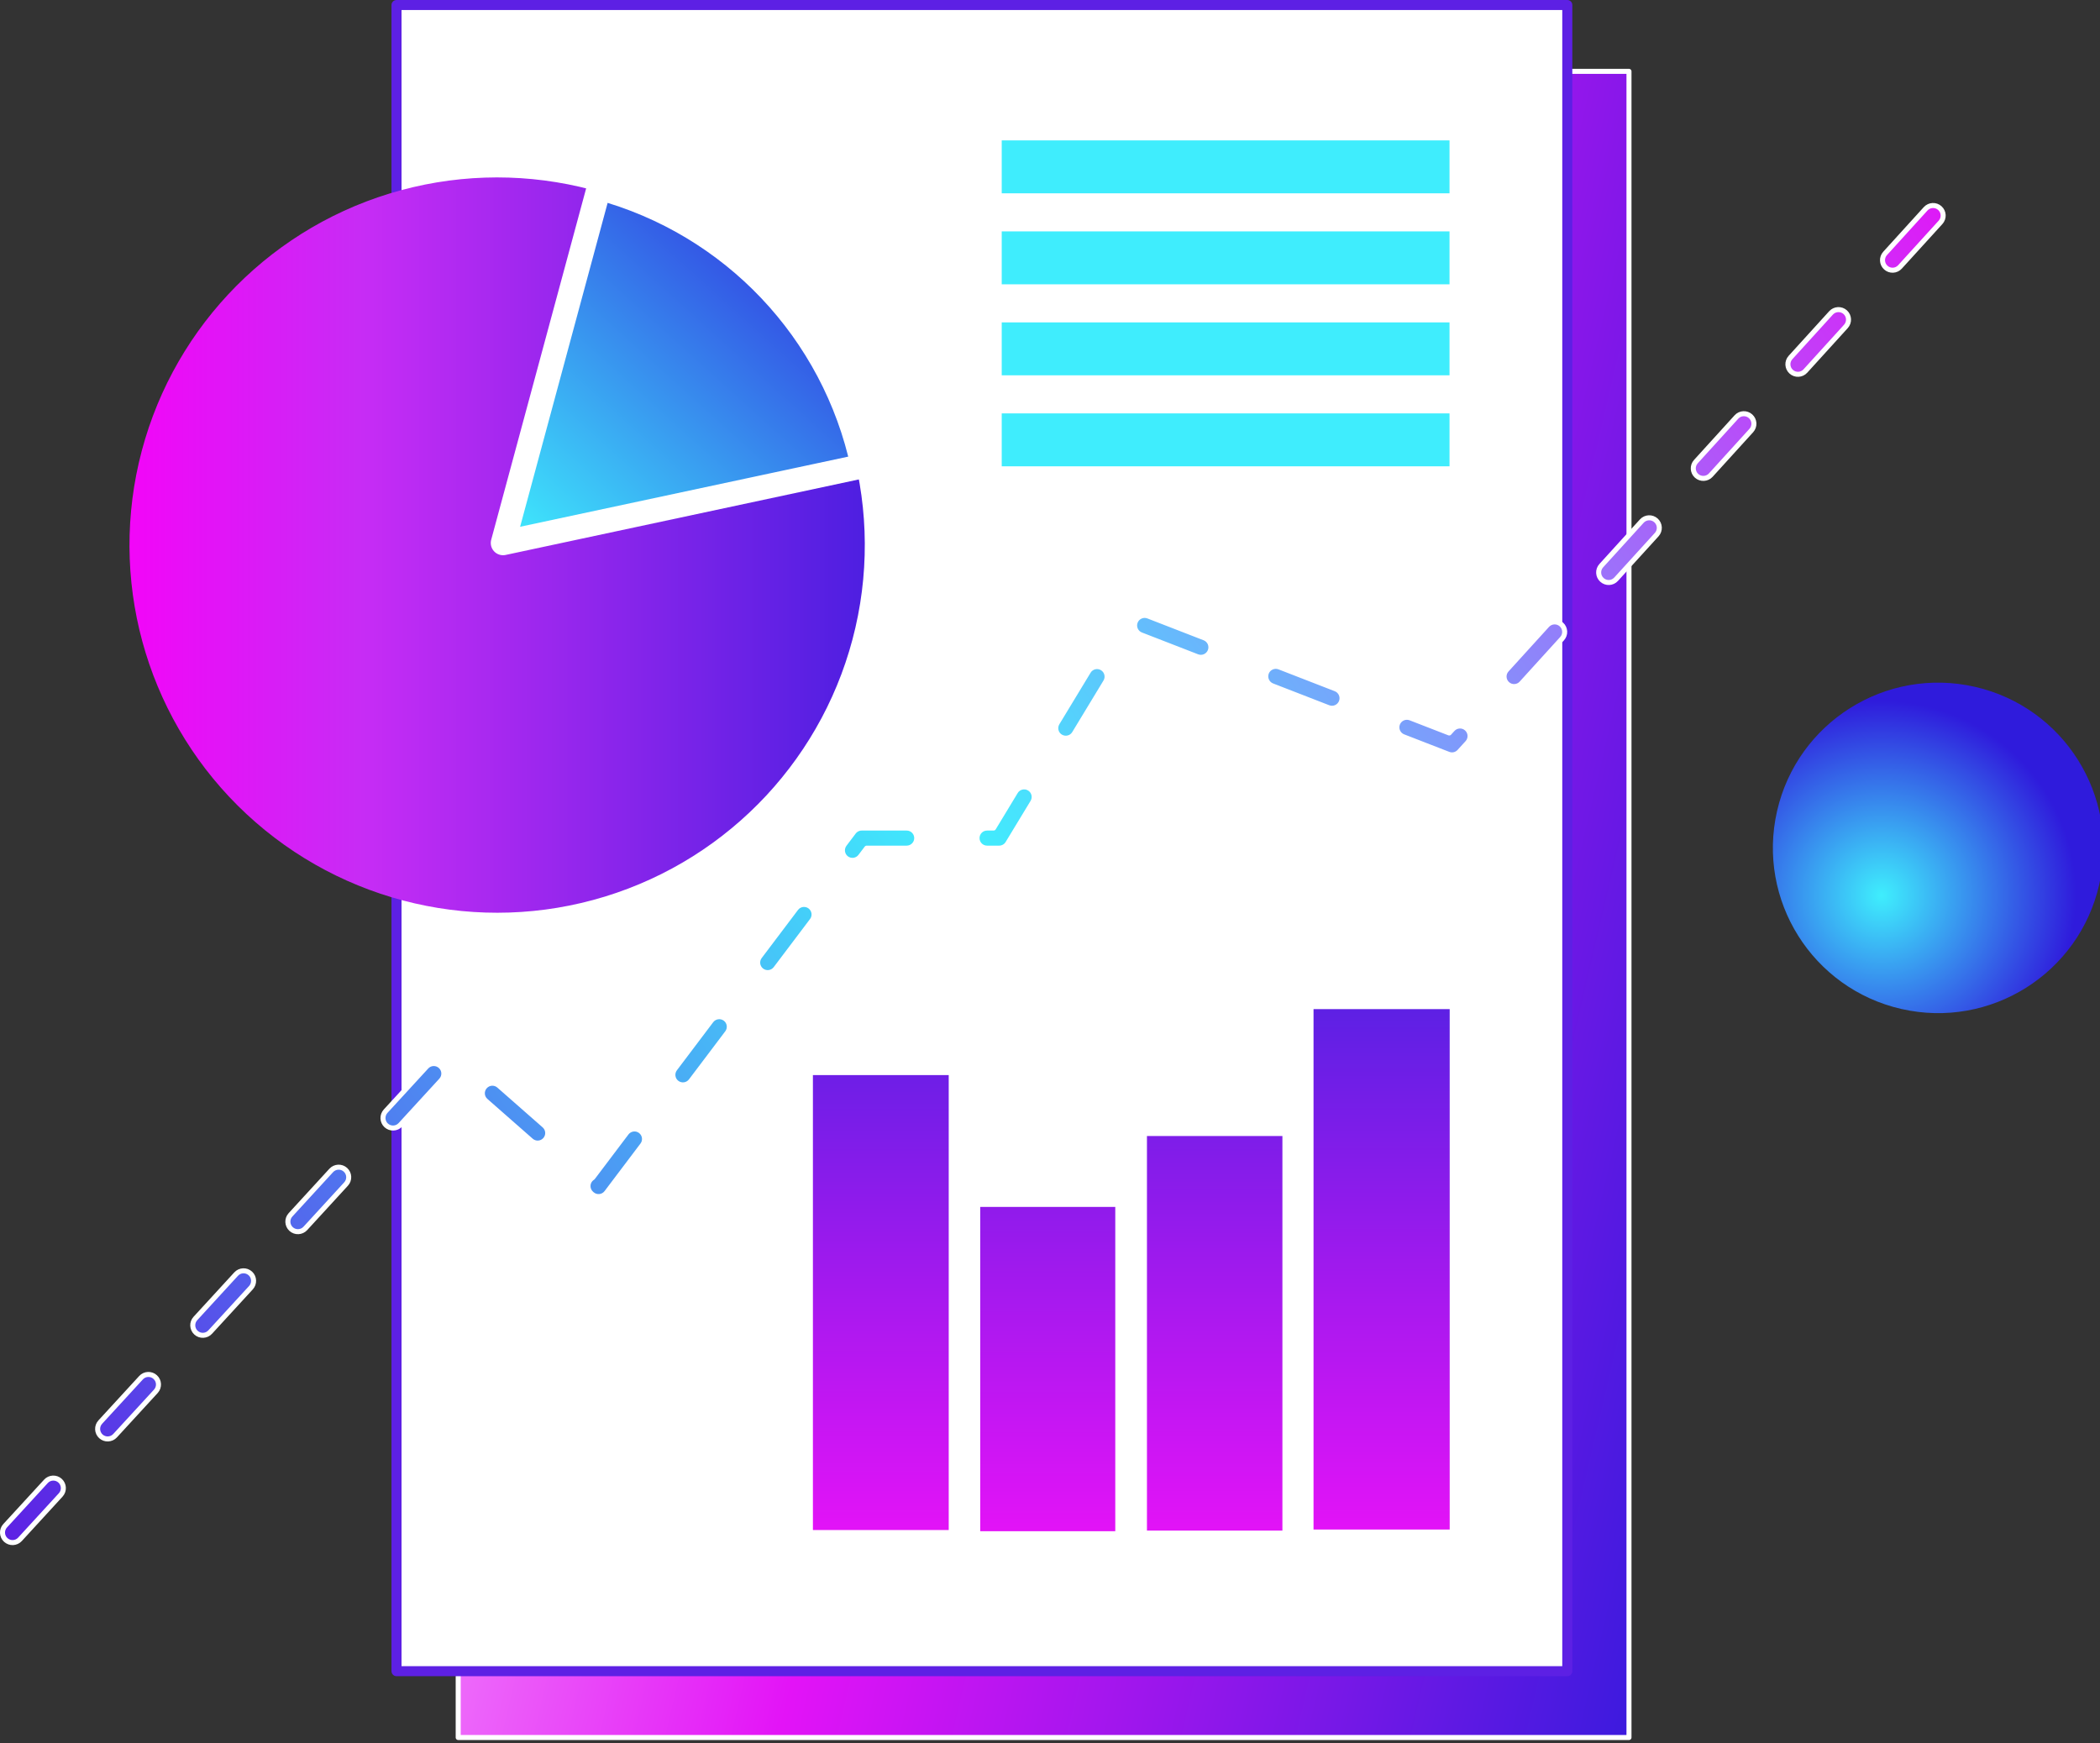 <?xml version="1.0" encoding="UTF-8" standalone="no"?> <svg xmlns="http://www.w3.org/2000/svg" xmlns:xlink="http://www.w3.org/1999/xlink" xmlns:serif="http://www.serif.com/" width="100%" height="100%" viewBox="0 0 418 347" xml:space="preserve" style="fill-rule:evenodd;clip-rule:evenodd;stroke-linecap:round;stroke-linejoin:round;stroke-miterlimit:1.5;"><rect x="0" y="0" width="418" height="347" fill="#333333" stroke="none"/> <g transform="matrix(1,0,0,1,-1365.5,-39.613)"> <g transform="matrix(1,0,0,1,-94.335,-100.455)"> <g transform="matrix(1,0,0,1,12.279,13.202)"> <rect x="1538.76" y="141.067" width="233.041" height="331.644" style="fill:url(#_Linear1);stroke:white;stroke-width:1px;"></rect> </g> <rect x="1538.76" y="141.067" width="233.041" height="331.644" style="fill:white;stroke:rgb(93,32,228);stroke-width:2px;"></rect> <g> <g transform="matrix(1,0,0,1,-3.684,-6.861)"> <rect x="1662.41" y="174.377" width="90.133" height="11.53" style="fill:rgb(63,237,253);stroke:white;stroke-width:1px;"></rect> </g> <g transform="matrix(1,0,0,1,-3.684,11.252)"> <rect x="1662.41" y="174.377" width="90.133" height="11.53" style="fill:rgb(63,237,253);stroke:white;stroke-width:1px;"></rect> </g> <g transform="matrix(1,0,0,1,-3.684,29.366)"> <rect x="1662.41" y="174.377" width="90.133" height="11.53" style="fill:rgb(63,237,253);stroke:white;stroke-width:1px;"></rect> </g> <g transform="matrix(1,0,0,1,-3.684,47.479)"> <rect x="1662.41" y="174.377" width="90.133" height="11.53" style="fill:rgb(63,237,253);stroke:white;stroke-width:1px;"></rect> </g> </g> <g transform="matrix(0.565,0.13,-0.13,0.565,759.466,-582.412)"> <circle cx="1664.99" cy="1087.66" r="126.226" style="fill:url(#_Linear2);"></circle> </g> <g transform="matrix(0.254,0.058,-0.058,0.254,1485.79,-63.996)"> <circle cx="1664.99" cy="1087.66" r="126.226" style="fill:url(#_Radial3);"></circle> </g> <g transform="matrix(1,0,0,1,-135.357,-199.145)"> <rect x="1756.5" y="552.707" width="28.033" height="91.555" style="fill:url(#_Linear4);stroke:white;stroke-width:1px;"></rect> <g transform="matrix(1,0,0,0.714,33.227,184.4)"> <rect x="1756.5" y="552.707" width="28.033" height="91.555" style="fill:url(#_Linear5);stroke:white;stroke-width:1.15px;"></rect> </g> <g transform="matrix(1,0,0,0.868,66.455,85.115)"> <rect x="1756.5" y="552.707" width="28.033" height="91.555" style="fill:url(#_Linear6);stroke:white;stroke-width:1.07px;"></rect> </g> <g transform="matrix(1,0,0,1.143,99.682,-92.2)"> <rect x="1756.5" y="552.707" width="28.033" height="91.555" style="fill:url(#_Linear7);stroke:white;stroke-width:0.93px;"></rect> </g> </g> <g transform="matrix(0.301,-1.114,1.114,0.301,386.484,1803.03)"> <path d="M1595.07,686.722C1616.24,675.848 1629.55,654.047 1629.55,630.247L1566.06,630.247L1595.07,686.722Z" style="fill:url(#_Linear8);stroke:white;stroke-width:4.23px;"></path> </g> <path d="M1463.81,446.47C1463.81,446.47 1466.9,443.099 1471.92,437.629C1472.67,436.816 1472.61,435.549 1471.8,434.803C1470.99,434.057 1469.72,434.111 1468.98,434.924C1463.95,440.394 1460.86,443.765 1460.86,443.765C1460.11,444.578 1460.17,445.844 1460.98,446.591C1461.8,447.337 1463.06,447.283 1463.81,446.47ZM1482.74,425.841C1485.3,423.056 1488.02,420.088 1490.86,417C1491.6,416.187 1491.55,414.921 1490.73,414.174C1489.92,413.428 1488.65,413.482 1487.91,414.295C1485.07,417.383 1482.35,420.351 1479.79,423.136C1479.05,423.949 1479.1,425.216 1479.91,425.962C1480.73,426.708 1481.99,426.654 1482.74,425.841ZM1501.67,405.212C1504.36,402.282 1507.08,399.32 1509.79,396.371C1510.53,395.558 1510.48,394.292 1509.67,393.545C1508.85,392.799 1507.59,392.853 1506.84,393.667C1504.13,396.615 1501.42,399.577 1498.73,402.508C1497.98,403.321 1498.04,404.587 1498.85,405.333C1499.66,406.08 1500.93,406.025 1501.67,405.212ZM1520.61,384.583C1523.41,381.529 1526.13,378.563 1528.72,375.743C1529.47,374.929 1529.41,373.663 1528.6,372.917C1527.79,372.17 1526.52,372.225 1525.77,373.038C1523.19,375.858 1520.46,378.824 1517.66,381.879C1516.91,382.692 1516.97,383.958 1517.78,384.705C1518.59,385.451 1519.86,385.397 1520.61,384.583ZM1577.82,374.461L1584.53,365.575C1585.2,364.695 1586.45,364.519 1587.33,365.185C1588.21,365.85 1588.39,367.105 1587.72,367.986C1583.39,373.721 1580.57,377.455 1580.57,377.455C1580.24,377.898 1579.73,378.183 1579.18,378.239C1578.63,378.295 1578.08,378.119 1577.66,377.752C1577.66,377.752 1577.62,377.721 1577.56,377.663C1576.73,376.934 1576.64,375.669 1577.37,374.84C1577.51,374.689 1577.66,374.562 1577.82,374.461ZM1556.52,359.18C1559.33,361.646 1562.51,364.441 1565.54,367.101C1566.37,367.83 1567.63,367.748 1568.36,366.919C1569.09,366.09 1569.01,364.825 1568.18,364.097C1565.15,361.436 1561.97,358.641 1559.16,356.175C1558.33,355.447 1557.07,355.528 1556.34,356.358C1555.61,357.187 1555.69,358.451 1556.52,359.18ZM1539.54,363.955C1542.9,360.288 1545.69,357.256 1547.65,355.114C1548.4,354.301 1548.35,353.035 1547.53,352.288C1546.72,351.542 1545.45,351.596 1544.71,352.409C1542.74,354.551 1539.96,357.583 1536.59,361.25C1535.85,362.063 1535.9,363.33 1536.71,364.076C1537.53,364.822 1538.79,364.768 1539.54,363.955ZM1597.37,355.218C1599.69,352.138 1602.13,348.906 1604.6,345.641C1605.26,344.76 1605.09,343.505 1604.21,342.84C1603.33,342.175 1602.07,342.35 1601.4,343.231C1598.94,346.496 1596.5,349.727 1594.17,352.807C1593.51,353.688 1593.68,354.943 1594.56,355.608C1595.44,356.274 1596.7,356.098 1597.37,355.218ZM1614.24,332.873C1616.79,329.496 1619.24,326.256 1621.47,323.297C1622.14,322.416 1621.96,321.161 1621.08,320.495C1620.2,319.83 1618.94,320.005 1618.28,320.886C1616.04,323.846 1613.6,327.086 1611.05,330.462C1610.38,331.343 1610.56,332.599 1611.44,333.264C1612.32,333.929 1613.57,333.754 1614.24,332.873ZM1632.35,308.889L1631.11,310.528C1630.45,311.409 1629.19,311.584 1628.31,310.919C1627.43,310.254 1627.26,308.999 1627.92,308.118C1629.1,306.561 1629.76,305.684 1629.76,305.684C1630.14,305.184 1630.73,304.889 1631.35,304.889L1640.31,304.889C1641.41,304.889 1642.31,305.786 1642.31,306.889C1642.31,307.993 1641.41,308.889 1640.31,308.889L1632.35,308.889ZM1657.6,304.889L1661.98,297.657C1662.55,296.713 1663.78,296.411 1664.72,296.983C1665.67,297.555 1665.97,298.785 1665.4,299.73C1662.46,304.572 1660.43,307.926 1660.43,307.926C1660.07,308.524 1659.42,308.889 1658.72,308.889L1656.31,308.889C1655.2,308.889 1654.31,307.993 1654.31,306.889C1654.31,305.786 1655.2,304.889 1656.31,304.889L1657.6,304.889ZM1748.3,285.966L1748.97,285.227C1749.71,284.411 1750.98,284.35 1751.79,285.093C1752.61,285.835 1752.67,287.101 1751.93,287.918C1750.89,289.057 1750.33,289.672 1750.33,289.672C1749.78,290.285 1748.9,290.491 1748.13,290.191C1748.13,290.191 1744.58,288.813 1739.15,286.705C1738.12,286.305 1737.62,285.145 1738.01,284.117C1738.41,283.088 1739.57,282.577 1740.6,282.976L1748.3,285.966ZM1673.69,286.045C1675.84,282.49 1677.99,278.941 1679.91,275.782C1680.48,274.838 1680.18,273.607 1679.23,273.035C1678.29,272.463 1677.06,272.765 1676.49,273.709C1674.57,276.868 1672.42,280.417 1670.27,283.972C1669.7,284.917 1670,286.147 1670.94,286.719C1671.89,287.291 1673.12,286.989 1673.69,286.045ZM1713.05,276.567C1716.79,278.019 1720.59,279.495 1724.24,280.912C1725.27,281.311 1726.43,280.8 1726.83,279.772C1727.23,278.743 1726.72,277.583 1725.69,277.183C1722.04,275.766 1718.24,274.291 1714.5,272.838C1713.47,272.438 1712.31,272.949 1711.91,273.978C1711.52,275.007 1712.03,276.167 1713.05,276.567ZM1762.69,276.078C1765.12,273.404 1767.84,270.419 1770.76,267.198C1771.51,266.381 1771.44,265.115 1770.63,264.373C1769.81,263.63 1768.55,263.691 1767.8,264.508C1764.88,267.728 1762.16,270.714 1759.73,273.388C1758.99,274.204 1759.05,275.47 1759.87,276.213C1760.68,276.955 1761.95,276.895 1762.69,276.078ZM1686.95,266.428C1689.41,267.381 1693.37,268.922 1698.14,270.773C1699.17,271.173 1700.33,270.662 1700.73,269.633C1701.13,268.604 1700.62,267.444 1699.59,267.045C1694.82,265.193 1690.86,263.652 1688.4,262.7C1687.37,262.3 1686.21,262.811 1685.81,263.84C1685.41,264.869 1685.92,266.029 1686.95,266.428ZM1781.52,255.358C1784.14,252.477 1786.85,249.505 1789.6,246.479C1790.34,245.662 1790.28,244.396 1789.46,243.653C1788.64,242.911 1787.38,242.971 1786.63,243.788C1783.88,246.814 1781.18,249.787 1778.56,252.668C1777.82,253.485 1777.88,254.751 1778.7,255.493C1779.52,256.236 1780.78,256.175 1781.52,255.358ZM1800.36,234.639C1803.05,231.673 1805.75,228.702 1808.43,225.759C1809.17,224.942 1809.11,223.676 1808.29,222.934C1807.48,222.191 1806.21,222.251 1805.47,223.068C1802.79,226.011 1800.09,228.982 1797.4,231.948C1796.65,232.765 1796.72,234.031 1797.53,234.773C1798.35,235.516 1799.62,235.455 1800.36,234.639ZM1819.19,213.919C1821.97,210.858 1824.68,207.883 1827.26,205.039C1828,204.222 1827.94,202.956 1827.13,202.214C1826.31,201.471 1825.04,201.532 1824.3,202.349C1821.72,205.193 1819.01,208.167 1816.23,211.228C1815.49,212.045 1815.55,213.311 1816.37,214.054C1817.18,214.796 1818.45,214.736 1819.19,213.919ZM1838.02,193.199C1841.12,189.789 1843.85,186.786 1846.1,184.319C1846.84,183.502 1846.78,182.236 1845.96,181.494C1845.14,180.752 1843.88,180.812 1843.13,181.629C1840.89,184.095 1838.16,187.098 1835.06,190.509C1834.32,191.325 1834.38,192.591 1835.2,193.334C1836.02,194.076 1837.28,194.016 1838.02,193.199Z" style="fill:url(#_Linear9);stroke:white;stroke-width:1px;stroke-linecap:butt;stroke-miterlimit:2;"></path> </g> </g> <defs> <linearGradient id="_Linear1" x1="0" y1="0" x2="1" y2="0" gradientUnits="userSpaceOnUse" gradientTransform="matrix(345.519,78.599,-78.599,345.519,1451.69,342.476)"><stop offset="0" style="stop-color:white;stop-opacity:1"></stop><stop offset="0.5" style="stop-color:rgb(227,19,247);stop-opacity:1"></stop><stop offset="1" style="stop-color:rgb(47,27,220);stop-opacity:1"></stop></linearGradient> <linearGradient id="_Linear2" x1="0" y1="0" x2="1" y2="0" gradientUnits="userSpaceOnUse" gradientTransform="matrix(289.325,-66.445,66.445,289.325,1547.6,1140.54)"><stop offset="0" style="stop-color:rgb(242,6,248);stop-opacity:1"></stop><stop offset="0.27" style="stop-color:rgb(199,44,245);stop-opacity:1"></stop><stop offset="1" style="stop-color:rgb(47,27,220);stop-opacity:1"></stop></linearGradient> <radialGradient id="_Radial3" cx="0" cy="0" r="1" gradientUnits="userSpaceOnUse" gradientTransform="matrix(148.584,-1.053,1.053,148.584,1630.97,1132.64)"><stop offset="0" style="stop-color:rgb(63,238,253);stop-opacity:1"></stop><stop offset="1" style="stop-color:rgb(47,27,220);stop-opacity:1"></stop></radialGradient> <linearGradient id="_Linear4" x1="0" y1="0" x2="1" y2="0" gradientUnits="userSpaceOnUse" gradientTransform="matrix(6.40843e-15,-104.658,104.658,6.40843e-15,1820.35,644.262)"><stop offset="0" style="stop-color:rgb(227,19,247);stop-opacity:1"></stop><stop offset="1" style="stop-color:rgb(93,32,228);stop-opacity:1"></stop></linearGradient> <linearGradient id="_Linear5" x1="0" y1="0" x2="1" y2="0" gradientUnits="userSpaceOnUse" gradientTransform="matrix(6.40843e-15,-146.624,104.658,8.97815e-15,1787.13,644.262)"><stop offset="0" style="stop-color:rgb(227,19,247);stop-opacity:1"></stop><stop offset="1" style="stop-color:rgb(93,32,228);stop-opacity:1"></stop></linearGradient> <linearGradient id="_Linear6" x1="0" y1="0" x2="1" y2="0" gradientUnits="userSpaceOnUse" gradientTransform="matrix(6.40843e-15,-120.589,104.658,7.38394e-15,1753.9,644.262)"><stop offset="0" style="stop-color:rgb(227,19,247);stop-opacity:1"></stop><stop offset="1" style="stop-color:rgb(93,32,228);stop-opacity:1"></stop></linearGradient> <linearGradient id="_Linear7" x1="0" y1="0" x2="1" y2="0" gradientUnits="userSpaceOnUse" gradientTransform="matrix(6.40843e-15,-91.555,104.658,5.60614e-15,1720.67,644.262)"><stop offset="0" style="stop-color:rgb(227,19,247);stop-opacity:1"></stop><stop offset="1" style="stop-color:rgb(93,32,228);stop-opacity:1"></stop></linearGradient> <linearGradient id="_Linear8" x1="0" y1="0" x2="1" y2="0" gradientUnits="userSpaceOnUse" gradientTransform="matrix(76.893,39.01,-39.01,76.893,1566.06,630.247)"><stop offset="0" style="stop-color:rgb(63,238,253);stop-opacity:1"></stop><stop offset="1" style="stop-color:rgb(47,27,220);stop-opacity:1"></stop></linearGradient> <linearGradient id="_Linear9" x1="0" y1="0" x2="1" y2="0" gradientUnits="userSpaceOnUse" gradientTransform="matrix(390.97,-266.952,266.952,390.97,1460.33,445.117)"><stop offset="0" style="stop-color:rgb(93,32,228);stop-opacity:1"></stop><stop offset="0.5" style="stop-color:rgb(64,237,253);stop-opacity:1"></stop><stop offset="1" style="stop-color:rgb(227,19,247);stop-opacity:1"></stop></linearGradient> </defs> </svg> 